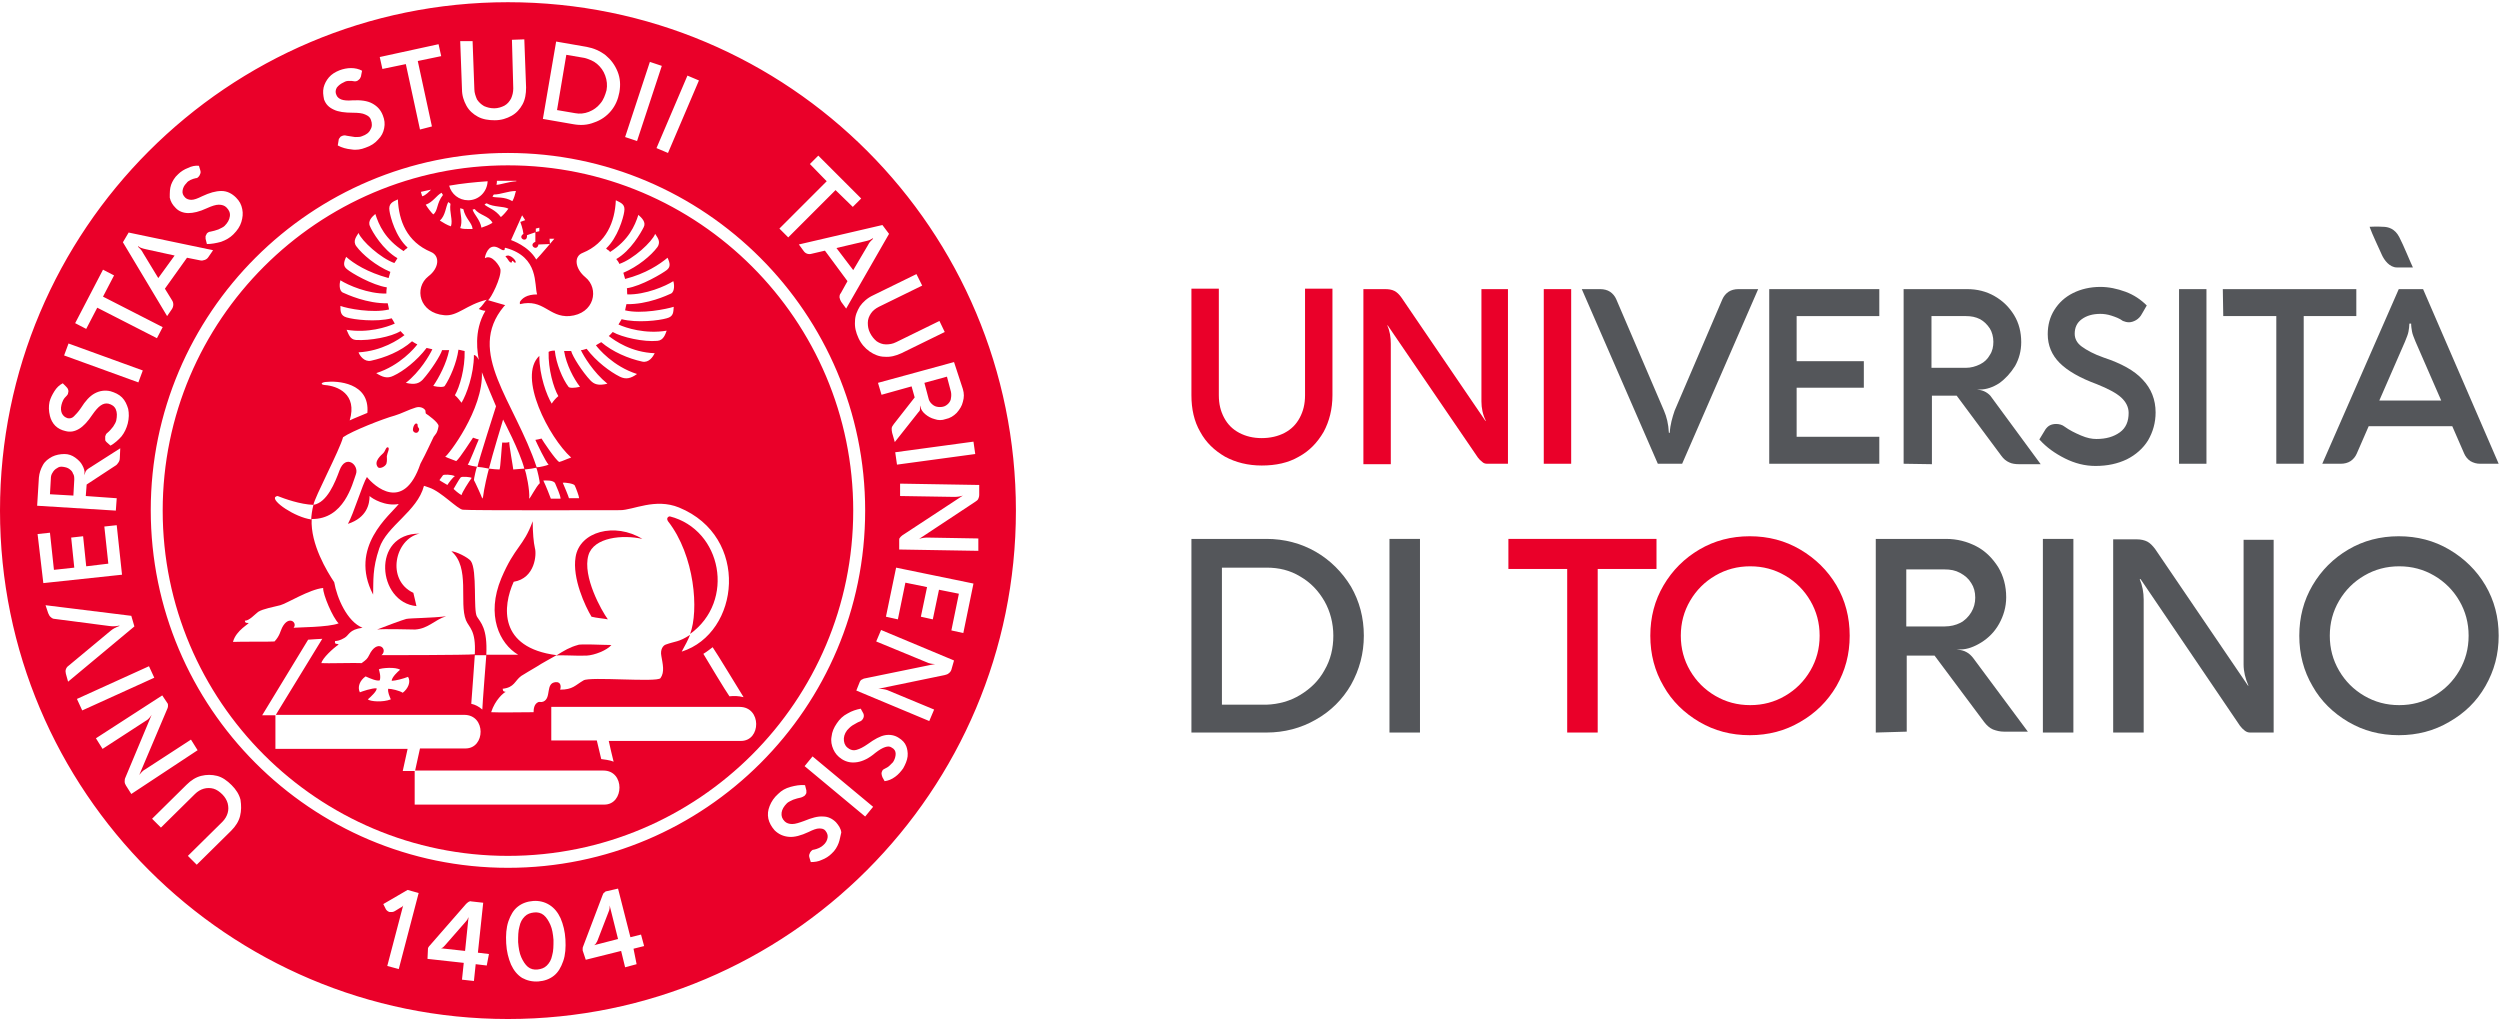 <?xml version="1.0" encoding="UTF-8"?>
<!-- Generator: Adobe Illustrator 27.0.1, SVG Export Plug-In . SVG Version: 6.00 Build 0)  -->
<svg version="1.1" id="LOGO_UNITO_VERTICALE" xmlns="http://www.w3.org/2000/svg" xmlns:xlink="http://www.w3.org/1999/xlink" x="0px" y="0px" viewBox="0 0 565.5 231" style="enable-background:new 0 0 565.5 231;" xml:space="preserve">
<style type="text/css">
	.st0{fill:#EA0029;}
	.st1{fill:#54565A;}
</style>
<g id="UNIVERSITA_x27__DI_TORINO">
</g>
<g>
	<g>
		<path class="st0" d="M115,57.8c-0.3,0-0.9,0.1-0.5,0.4c0.3,0.2,0.6,1.1,1.1,1.2c0.3,0,0.1-0.3,0.3-0.4c0.2,0,0.5,0.6,0.7,0.4    C116.9,59.2,116,58,115,57.8z"/>
		<path class="st0" d="M94.7,97.5c0.3-0.6-0.1-0.7-0.2-1s0.1-0.6-0.3-0.7c-0.3-0.1-0.8,0.6-0.8,1.5C93.5,97.9,94.4,98.2,94.7,97.5z"/>
		<path class="st0" d="M87.4,104.9c0.2-0.6,0.1-1.4,0.1-1.7c0.1-0.8,0.7-1.7,0.3-2c-0.5-0.2-0.6,0.8-1.1,1.3    c-0.4,0.4-2.3,1.9-1.2,3.2C85.9,106.1,87.1,105.6,87.4,104.9z"/>
		<path class="st0" d="M137.5,140.1c-1.4-1.9-5.8-9.7-4.4-14.5c1.2-4.1,7.8-4.7,12.2-3.7c-6.2-3.8-14.2-1.7-15.1,4.1    c-0.8,4.8,2.2,11.2,3.6,13.5C135,139.8,136.5,139.9,137.5,140.1z"/>
		<path class="st0" d="M93.9,142.4c3-0.2,4.4-2.2,7-3c-3.1,0.4-8,0.4-9,0.6c-0.8,0.2-5.1,1.8-6.6,2.4    C86.7,142.2,92.8,142.4,93.9,142.4z"/>
		<path class="st0" d="M94.2,137.1c-0.3-1.5-0.5-2-0.7-3c-6.2-2.9-4.2-12.2,1.4-13.4C83.9,120.7,85.4,136.3,94.2,137.1z"/>
		<path class="st0" d="M151.5,116.8c-0.2,0-0.9,0.3-0.4,1.1c6.1,7.8,7,20.3,5,25.5C166.4,136,163.3,119.8,151.5,116.8z"/>
		<path class="st0" d="M132.7,148.3c1.8-0.1,4.6-1.2,5.6-2.4c-1.9,0-7.1-0.3-7.6,0c-1.8,0.5-3,1.2-4.9,2.4    C126.6,148.1,130.2,148.4,132.7,148.3z"/>
		<g>
			<path class="st0" d="M105.5,208.3l-4.9,5.6c-0.1,0.1-0.3,0.3-0.4,0.4c-0.2,0.1-0.3,0.2-0.5,0.2l5.5,0.6l0.8-7.8     c0,0.2-0.1,0.3-0.2,0.5C105.8,208,105.6,208.1,105.5,208.3z"/>
			<path class="st0" d="M137.9,205.4c0,0.2-0.1,0.3-0.1,0.5l-2.7,7c-0.1,0.2-0.2,0.3-0.3,0.5s-0.3,0.3-0.4,0.4l5.4-1.4l-1.9-7.6     C137.9,205,137.9,205.2,137.9,205.4z"/>
			<path class="st0" d="M15.7,106.1c-0.4-0.3-0.8-0.4-1.4-0.5s-1,0-1.4,0.3c-0.4,0.2-0.8,0.6-1,1c-0.3,0.4-0.4,0.9-0.4,1.4l-0.2,3.5     l5.3,0.3l0.2-3.6c0-0.5,0-1-0.3-1.4C16.4,106.7,16.1,106.4,15.7,106.1z"/>
			<path class="st0" d="M124.5,209.2c-0.4-0.9-0.9-1.7-1.5-2.2s-1.4-0.7-2.2-0.6s-1.5,0.3-2.1,0.9c-0.6,0.6-1,1.3-1.2,2.3     c-0.3,1-0.3,2.2-0.3,3.5c0.1,1.3,0.3,2.5,0.7,3.4c0.4,0.9,0.9,1.7,1.5,2.2s1.4,0.7,2.2,0.6s1.5-0.3,2.1-0.9     c0.6-0.6,1-1.3,1.2-2.3c0.3-1,0.3-2.2,0.3-3.5C125.1,211.3,124.9,210.1,124.5,209.2z"/>
			<path class="st0" d="M114.9,37.4c-43,0-78.1,35-78.1,78.1s35,78.1,78.1,78.1s78.1-35,78.1-78.1S158,37.4,114.9,37.4z M128.8,71.5     c5.7-0.5,6.8-6.2,3.6-8.8c-2.3-1.9-2.7-4.7-0.6-5.5c5.4-2.2,7.3-7.1,7.5-11.9c1.2,0.6,2.2,0.9,1.9,2.6c-0.2,1.4-1.5,5.9-4.1,8.3     c0.3,0.4,0.6,0.3,0.9,0.8c4.2-2.7,5.6-5.9,6.4-8.4c0.8,0.7,1.8,1.7,1.2,2.8c-0.6,1.2-2.9,5.3-6.2,7.2c0.3,0.4,0.5,0.6,0.7,1.1     c3.2-1.1,7.4-5,8.1-6.8c0.4,0.7,1.4,1.7,0.5,3c-1.4,1.9-4.4,4.4-7.7,5.8c0.1,0.3,0.3,1,0.4,1.4c4.7-1.2,7.8-3.3,9.6-4.8     c0.6,1.3,0.7,2.1-0.2,2.8s-5.7,3.6-9,4.1c0.1,0.5,0,1,0.1,1.4c4.1,0.1,8.7-1.9,10.4-3c0.2,0.5,0.4,2.3-0.5,2.8     c-0.9,0.4-5.3,2.5-10.1,2.4c0,0.1-0.3,1.2-0.3,1.4c3.7,0.9,9.4-0.3,11-0.8c-0.1,1.2,0,2.2-1.6,2.6c-1.7,0.5-6.7,1.1-10.2,0.2     c-0.1,0.3-0.5,0.8-0.7,1.2c1.7,0.8,6.1,2.2,10.9,1.4c-0.3,0.8-0.7,2.2-2.1,2.3c-3.1,0.3-8-0.8-10.1-2c-0.3,0.3-0.6,0.7-0.9,0.9     c1.4,1.1,5.1,3.7,10.4,3.9c-0.4,0.8-1.3,2.2-2.8,1.9c-3.2-0.7-6.7-2.2-9.3-4.4c-0.6,0.3-0.8,0.5-1.2,0.7c0.5,0.7,3.9,4.8,9.3,6.5     c-1.4,1-2.5,1.3-3.9,0.6c-2.2-1.1-5.3-3.4-7.5-6.3c-0.7,0.2-0.9,0.3-1.3,0.3c0.6,1.3,2.8,5,6,7.6c-2.1,0.5-3,0.1-3.8-0.7     c-1.9-2-4.1-5.5-4.4-6.7c-0.7,0-1,0-1.6,0c0.5,3.1,2.2,6.3,3.6,8.1c-1.3,0.3-2.4,0.3-2.6,0c-1.3-1.7-2.8-5.2-3.1-8.2     c-0.8,0-1.3,0.2-1.4,0.3c-0.1,3.9,1.1,8.1,2.2,10c-0.7,0.6-1.1,1.1-1.5,1.7c-1.1-1.8-2.8-6.3-2.8-10.8c-5,4.7,2.2,18.5,7.2,23     c-1.2,0.4-1.9,0.8-2.7,1c-0.8-0.4-3.8-4.9-4-5.3c-0.7,0.2-0.9,0.2-1.4,0.3c0.3,0.7,2.4,5.1,3,5.6c-0.4,0.2-2,0.6-2.7,0.6     c-5-15-16.1-26-7.4-36.4c0.1-0.1,0.2-0.2,0.3-0.3h-0.1c-1-0.3-3.2-0.9-3.8-1.1c0.6-0.3,3.1-5.2,2.8-7c-0.1-0.6-1.9-3.5-3.5-2.5     c-0.1,0,0.4-2.5,1.9-2.6c0.9-0.1,1.7,0.7,2.2,0.8c0.5,0,0.3-0.2,0.4-0.5c0.1-0.1,0.2,0,0.3,0c7.5,2.1,6.3,8.3,7,10.5     c-2.4,0-3.4,0.9-3.9,1.7c0,0.3,0,0.5,0,0.5C123,67.5,124.1,71.8,128.8,71.5z M131,112.7c-0.5,0-1.9,0-2.3,0     c0-0.2-1.3-3.3-1.4-3.5c0.6-0.1,2.5,0.2,2.7,0.6C130.3,110.4,131,112.3,131,112.7z M126.8,112.8c-0.3,0-1.7,0-2.2,0     c-0.1-0.3-1.1-2.9-1.7-4.1c0.3,0,2.4-0.2,2.7,0.7C125.9,110.1,126.8,112.1,126.8,112.8z M118.7,106.2c1-0.1,2.3-0.3,2.6-0.4     c0.3,0.6,0.8,3.1,0.8,3.5c-0.8,0.7-2.2,3.5-2.4,3.5C119.9,111,119,106.8,118.7,106.2z M113.6,100.1c-0.1,0.6-0.4,5.8-0.6,6.1     c-0.5,0-1.7-0.1-2.4-0.2c0.7-2.9,3.2-11.1,3.2-11.1s3.8,7.2,4.8,11.1c-0.5,0-2.2,0.2-2.5,0.2c0-0.3-1-5.8-0.9-6.2     C114.6,100.2,113.9,100.1,113.6,100.1z M104.2,108c0.3-0.3,2.2-0.1,2.5,0.1c-0.6,0.8-2.2,3.3-2.3,3.9c-0.7-0.4-1.5-1.1-1.8-1.4     C102.8,110.3,103.9,108.3,104.2,108z M101.2,109.7c-0.3-0.2-1.6-0.9-1.8-1.1c0.2-0.3,0.5-0.7,0.8-1.1c0.2-0.2,1.8-0.2,2.7,0.2     C102.4,108,101.5,109.2,101.2,109.7z M105.8,105.1c0.3-0.2,2.2-5.1,2.5-5.7c-0.6-0.1-0.9-0.3-1.3-0.4c-0.3,0.4-3,4.7-3.8,5.3     c-0.7-0.3-1.7-0.6-2.5-1c0.6-0.2,8.7-10.7,8.3-19.1c0.4,1.1,3.2,7.7,3.2,7.7s-4,12.5-4.2,13.7     C107.2,105.5,106.3,105.3,105.8,105.1z M107.9,105.6L107.9,105.6L107.9,105.6c0.4,0,1.8,0.2,2.7,0.4c-0.3,1.1-1.1,4.3-1.4,6.8     c0,0,0-0.2-0.1-0.3c0,0.1,0,0.2,0,0.3c-0.1-0.4-1.7-3.9-1.9-4.2C107.2,108.3,107.7,105.9,107.9,105.6z M111.4,50.4     c-0.8,0.5-1.6,0.8-2.5,1.1c-0.3-1.8-1.7-3-2-4.1c0.2,0,0.3-0.1,0.5-0.1C108.4,48.7,110.6,48.8,111.4,50.4z M109.6,46.3     c0.1-0.1,0.3-0.3,0.5-0.3c1.6,0.9,3.7,0.6,4.9,1.2c-0.5,0.7-1.1,1.4-1.7,1.9C112,47.4,110.6,47.1,109.6,46.3z M118.8,49.8     l-1.1,0.4c0,0,0.6,1.6,0.7,2.7c-1.5,1,1,2.2,0.8,0.3c0.3-0.1,2-0.7,2-0.7v-0.8l0.8-0.2v0.8l-0.9,0.2c0,0,0,1.6,0,2.2     c-1.7,0.7,0.4,2.3,0.7,0.6c0.3,0,2.6-0.1,2.6-0.1l-0.1-1.2h1.1c0,0-3.3,3.9-4.1,4.7c-1.8-3.1-5.5-4.3-5.7-4.4     c0.2-0.4,2.5-5.6,2.5-5.6L118.8,49.8z M112.4,40.9c0.8,0,1.5,0,2.2,0s1.5,0,2.2,0c0,0,0,0,0,0.1c-1.7,0.1-3.7,0.8-4.5,0.8     C112.4,41.5,112.4,41.2,112.4,40.9z M111.7,44c1.6,0,3.2-0.8,5-0.8c-0.2,0.8-0.4,1.6-0.8,2.3c-1.9-1.1-3.6-0.7-4.5-1     C111.5,44.3,111.6,44.1,111.7,44z M110.3,41c-0.1,2.4-2,4.3-4.4,4.3c-2.1,0-3.8-1.4-4.3-3.3C104.4,41.5,107.4,41.2,110.3,41z      M104.1,47.1c0.3,0.1,0.4,0.1,0.7,0.2c0.5,2.2,2,3.1,2.1,4.5c-0.3,0-0.7,0-1,0c-0.6,0-1.2,0-1.8-0.2     C104.7,50,104.1,48.5,104.1,47.1z M101.9,46.1c-0.3,1.9,0.6,3.7,0.1,5.1c-0.9-0.3-1.7-0.8-2.5-1.3c1.3-1.2,1.3-3.1,1.9-4.2     C101.7,45.9,101.8,46,101.9,46.1z M100.2,44.1c-1.5,1.9-1.1,3.6-2.2,4.4l0,0c-0.6-0.6-1.2-1.4-1.7-2.2c1.7-0.6,2.4-2.1,3.6-2.7     C100,43.8,100.1,44,100.2,44.1z M97.5,42.9c-0.4,0.4-1.2,1.3-2,1.5c-0.1-0.3-0.2-0.6-0.3-1C95.9,43.2,96.7,43.1,97.5,42.9z      M77,63.4c1.7,1.1,6.3,3.1,10.4,3c0-0.4,0-0.9,0.1-1.4c-3.3-0.5-8.1-3.3-9-4.1c-0.9-0.7-0.8-1.5-0.2-2.8c1.7,1.5,4.8,3.5,9.6,4.8     c0.1-0.3,0.3-1.1,0.4-1.4c-3.3-1.4-6.3-3.9-7.7-5.8c-0.9-1.2,0.1-2.3,0.5-3c0.7,1.8,5,5.7,8.1,6.8c0.3-0.4,0.4-0.6,0.7-1.1     c-3.3-1.9-5.7-6-6.2-7.2c-0.6-1.2,0.5-2.2,1.2-2.8c0.8,2.5,2.2,5.7,6.4,8.4c0.4-0.5,0.7-0.5,0.9-0.8c-2.7-2.4-3.9-6.9-4.1-8.3     c-0.3-1.7,0.8-2.1,1.9-2.6c0.2,4.8,2,9.6,7.5,11.9c2.1,0.9,1.8,3.7-0.6,5.5c-3.3,2.6-2.1,8.3,3.6,8.8c3,0.3,5-2.4,9.6-3.5     c-0.6,0.6-0.8,1.2-1.8,2.1c0.3,0.1,0.9,0.4,1.5,0.4c-2.8,4.7-1.7,9.8-1.5,11.1c-0.4-0.8-0.8-1.1-1.1-1.1c0,4.4-1.7,9-2.8,10.8     c-0.5-0.6-0.8-1.1-1.5-1.7c1.1-1.9,2.3-6.1,2.2-10c-0.2,0-0.7-0.2-1.4-0.3c-0.4,3-1.9,6.4-3.1,8.2c-0.2,0.3-1.4,0.3-2.6,0     c1.3-1.9,3-5.1,3.6-8.1c-0.6,0-0.9,0-1.6,0c-0.3,1.1-2.5,4.6-4.4,6.7c-0.8,0.8-1.7,1.2-3.8,0.7c3.2-2.5,5.4-6.3,6-7.6     c-0.3-0.1-0.6-0.1-1.3-0.3C94.3,81.6,91.2,84,89,85c-1.4,0.7-2.5,0.3-3.9-0.6c5.4-1.7,8.8-5.8,9.3-6.5c-0.4-0.2-0.6-0.3-1.2-0.7     c-2.6,2.3-6.1,3.7-9.3,4.4c-1.5,0.3-2.5-1.1-2.8-1.9c5.3-0.3,9.1-2.9,10.4-3.9c-0.3-0.2-0.6-0.6-0.9-0.9c-2.1,1.3-6.9,2.2-10.1,2     c-1.4-0.1-1.7-1.5-2.1-2.3c4.8,0.8,9.1-0.6,10.9-1.4c-0.2-0.4-0.5-0.9-0.7-1.2c-3.5,0.9-8.6,0.3-10.2-0.2     C77,71.4,77,70.4,77,69.2c1.6,0.6,7.3,1.7,11,0.8c0-0.2-0.3-1.3-0.3-1.4c-4.7,0.1-9.2-2-10.1-2.4C76.6,65.8,76.8,64,77,63.4z      M73.7,86.4c2.5-0.3,10,0.1,9.4,7c-3,1.2-4,1.7-4,1.7c1.8-6-2.8-7.8-5.6-8C72.4,87,72.6,86.5,73.7,86.4z M77.6,98.9     c2-1.4,9.1-4.2,11.7-4.9c1.4-0.4,3.3-1.4,4.7-1.8c0.9-0.3,1.8,0,2.2,0.6c0.1,0.2,0,0.7,0.2,0.8s2.9,2,2.8,2.8     c-0.3,1.7-0.7,1.8-1.1,2.4c-0.8,1.6-1.5,3.3-3,6.1c-3.8,11.2-10.5,5-12.1,3c-1,1.6-3,8.3-4.3,10.6c4.3-1.4,4.9-4.5,4.9-6.3     c0.6,0.6,3.6,2.4,6.6,1.8c-1.9,2.5-11.4,9.7-5.8,20.5c0.1-3.2-0.2-5.8,1.4-10.5c1.7-5.1,8.6-8.3,10.1-14.1c0,0,0.4,0.1,1.2,0.4     c2.7,0.9,6.4,4.9,7.6,5c1.5,0.2,33.2,0.1,35.6,0.1c2.9,0,7.9-2.8,13.3-0.6c16.1,6.6,13.8,28.4,0.6,32.6c0.8-1.4,1.5-2.8,1.9-3.8     c-2.6,1.7-3.3,1.4-5.5,2.2c-0.6,0.2-1.3,1.1-1,2.6c0.3,1.8,0.8,3.6-0.2,5c-0.8,1-16-0.4-17.4,0.5c-1.9,1.1-2.4,2.1-5.3,2.1     c0.2-0.5,0.3-1.8-1-1.7c-2.4,0.2-0.9,3.6-2.8,4.4c-0.5,0.2-0.8,0-1.1,0.1c-1,0.4-1.1,1.6-1.1,2.3c-0.6,0-8.7,0.1-9.6,0     c0.9-2.8,2.8-4.4,3.3-4.6c-0.4-0.1-0.6,0-0.7-0.7c2.7-0.3,2.7-1.8,4.2-2.9c0.9-0.6,2.2-1.3,3.5-2.1c1.2-0.8,3.3-1.9,4.5-2.6     c-13.2-1.7-12.2-11.1-9.7-16.6c4.9-0.8,5.2-6.3,4.8-7.6c-0.3-1.3-0.5-3.5-0.5-6.1c-2.1,5.8-4,5.6-7.1,12.9     c-3.5,8.4-0.4,14.8,3.8,17.3H110c0.3-6-1.3-7.3-2.1-8.6c-0.9-1.4,0.1-10.5-1.4-12.6c-0.6-0.8-3.4-2.2-4.4-2.2     c4.3,3.6,1.7,11.6,3.3,15.6c0.7,1.7,2.3,2.2,2,7.7c-1.8,0.2-20.2,0.2-21.1,0.2c1.6-1.4-1-3.8-2.8,0c-0.4,0.8-0.6,1-1.7,1.8     c-1-0.1-8.2,0.1-9.1,0c0.2-1.1,2.7-3.4,3.9-4.2c-0.3-0.3-1,0.1-0.8-0.8c0.4,0,1.1-0.1,2.1-0.7c1.1-0.6,1-1.9,4.1-2.3     c-3.5-1.4-5.8-6.8-6.4-10.3c-1.6-2.4-5.4-8.6-5.1-14.3c7.3,0.1,9.2-7.9,10-10.1c0.8-2.1-2.3-4.7-3.7-0.9c-1,2.7-2.8,7.3-5.9,7.8     C71.1,112.6,76.8,101.9,77.6,98.9z M168.2,157.7c-1.2-0.3-2.2-0.3-3.2-0.2c-0.8-1.1-5.2-8.4-5.9-9.6c0.7-0.4,2.1-1.5,2.1-1.5     C162,147.5,167.5,156.6,168.2,157.7z M110,148.2c0,0-0.9,11.5-0.9,12.3c-0.8-0.7-1.6-1.1-2.5-1.3c0.1-1,0.8-11,0.8-11H110z      M88.4,158.2c-1.8,0.7-4.6,0.5-5.2,0c0.7-0.6,2.1-1.9,2-2.5c-1-0.1-3.3,0.7-3.8,0.9c-0.6-1.2,0-2.7,1.3-3.6     c1.1,0.5,2.5,1.1,3.2,0.9c0.3-0.9-0.1-2.1-0.2-2.5c0.5-0.3,3.8-0.6,4.8,0.1c-0.5,0.4-1.9,1.7-1.9,2.5c0.8,0,2.7-0.5,3.7-0.9     c0.7,1.1,0,2.7-1.2,3.6c-0.8-0.5-2.5-0.9-3.3-0.9C87.7,156.7,88.1,157.4,88.4,158.2z M62.3,112.4c0.1-0.1,0.3-0.2,0.5-0.2     c1.5,0.6,5.1,1.9,8.1,2c-0.3,1.1-0.5,2.6-0.5,3.3C66.7,117,61.3,113.3,62.3,112.4z M52.7,145.2c0.7-2.7,3.9-4.2,3.5-4.3     c-0.3,0-0.8,0.1-0.8-0.5c1,0,2.2-1.4,3-2c1.1-0.7,3.5-1.1,5-1.5s6.6-3.6,9.7-3.9c-0.1,1.4,2.2,6.8,3.5,8c-2.2,0.9-9.5,0.9-10.2,1     c1-1.1-1.1-3-2.6,0c-0.4,0.8-0.5,1.8-1.7,3.1C60.9,145.2,54.7,145.1,52.7,145.2z M136.7,182c-3.3,0-42.9,0-42.9,0v-7.6h-2.7     l1.1-5c-12.7,0-29.9,0-29.9,0v-7.6h-3l10.4-17.1c1.2-0.1,1.6-0.1,3.2-0.2c-1.2,2-10.6,17.3-10.5,17.2c0,0,38.8,0,42.6,0     c5,0,4.8,7.6,0.3,7.6c-1,0-5,0-10.3,0l-1.1,5c0,0,38.8,0,42.6,0C141.4,174.3,141.2,182,136.7,182z M167.6,167.6     c-2.1,0-18,0-29.9,0c0.1,0.6,0.9,3.9,1.1,4.7c-0.9-0.4-2.2-0.5-2.8-0.6c-0.2-0.9-0.9-3.7-1-4.2c-6,0-10.3,0-10.3,0v-7.6     c0,0,38.8,0,42.6,0C172.3,159.9,172.2,167.6,167.6,167.6z"/>
			<path class="st0" d="M133.2,25.3c1-0.4,1.9-1,2.6-1.9c0.7-0.8,1.1-1.9,1.4-3c0.2-1.1,0.1-2.2-0.3-3.3c-0.4-1.1-1-1.9-1.8-2.6     c-0.8-0.7-1.8-1.1-2.9-1.4l-4.1-0.7L126,24.9l4.1,0.7C131.1,25.8,132.2,25.7,133.2,25.3z"/>
			<path class="st0" d="M210.7,91.3c0.3,0.3,0.7,0.6,1.2,0.7s0.9,0.1,1.4,0s0.9-0.4,1.2-0.7c0.3-0.3,0.6-0.8,0.6-1.2     c0.1-0.5,0.1-1,0-1.5l-0.9-3.4l-5.1,1.4L210,90C210.1,90.5,210.3,90.9,210.7,91.3z"/>
			<path class="st0" d="M196.3,55.5c0.2-0.4,0.4-0.7,0.6-0.9c0.2-0.2,0.4-0.4,0.6-0.6l-0.1-0.1c-0.3,0.2-0.5,0.3-0.7,0.4     c-0.3,0.1-0.6,0.2-1.1,0.3l-6.4,1.5l3.8,5L196.3,55.5z"/>
			<path class="st0" d="M33.1,56.4c-0.5-0.1-0.8-0.2-1.1-0.3s-0.5-0.2-0.7-0.4l-0.1,0.1c0.2,0.2,0.4,0.4,0.6,0.6     c0.2,0.2,0.4,0.5,0.6,0.9l3.4,5.6l3.7-5.1L33.1,56.4z"/>
			<path class="st0" d="M114.9,0.5C51.5,0.5,0,52,0,115.5s51.5,115,114.9,115s114.9-51.5,114.9-115S178.5,0.5,114.9,0.5z      M220.6,102.7l-17.7,2.4l-0.4-2.8l17.7-2.4L220.6,102.7z M217.8,88c0.3,1,0.3,1.9,0,2.9c-0.2,0.9-0.7,1.7-1.4,2.5     c-0.7,0.7-1.5,1.2-2.5,1.4c-0.8,0.3-1.7,0.3-2.5,0c-0.8-0.2-1.5-0.6-2.1-1.1s-1-1.1-1.1-1.7l-0.1-0.3l0,0c0,0.4,0,0.7,0,0.9     c0,0.3-0.2,0.5-0.4,0.7l-5.3,6.7l-0.6-2.1c-0.1-0.4-0.1-0.7-0.1-1s0.2-0.6,0.5-1l4.7-6l-0.7-2.5l-6.8,1.9l-0.8-2.7l17.2-4.7     L217.8,88z M208.6,64.6l-9.8,4.8c-0.8,0.4-1.4,0.9-1.8,1.5c-0.4,0.6-0.7,1.3-0.7,2.1c0,0.8,0.1,1.5,0.5,2.3s0.9,1.4,1.5,1.9     c0.6,0.4,1.3,0.7,2.1,0.7s1.5-0.1,2.3-0.5l9.8-4.8l1.2,2.5l-9.8,4.8c-1.3,0.6-2.5,0.9-3.8,0.8c-1.2,0-2.4-0.5-3.4-1.2     s-1.9-1.7-2.5-3s-0.9-2.5-0.8-3.8c0-1.3,0.5-2.4,1.1-3.4c0.7-1,1.7-1.9,3-2.5l9.8-4.8L208.6,64.6z M199.6,50.9l1.5,2l-9.7,16.9     l-1.1-1.5c-0.2-0.3-0.3-0.6-0.4-1c0-0.3,0-0.7,0.3-1l1.5-2.7l-5.1-6.9l-3,0.7c-0.3,0.1-0.7,0.1-1,0s-0.6-0.3-0.8-0.6l-1.1-1.5     L199.6,50.9z M183.2,37.1l1.9-1.9l9.7,9.7l-1.9,1.9L189,43l-10.7,10.7l-2-2L187,41L183.2,37.1z M158.1,18.2l-7,16.4l-2.6-1.1     l7-16.4L158.1,18.2z M147,14l2.7,0.9l-5.6,17l-2.7-0.9L147,14z M125.8,9.4l6.9,1.2c1.6,0.3,3,0.9,4.3,1.9c1.2,1,2.1,2.2,2.7,3.7     c0.6,1.5,0.7,3,0.4,4.7c-0.3,1.6-0.9,3-1.9,4.2s-2.3,2.1-3.8,2.6c-1.5,0.6-3,0.7-4.7,0.4l-6.9-1.2L125.8,9.4z M106.9,9.3     l0.4,10.9c0,0.8,0.3,1.6,0.6,2.3c0.4,0.6,0.9,1.1,1.6,1.5c0.7,0.3,1.4,0.5,2.3,0.5s1.7-0.3,2.3-0.6c0.7-0.4,1.1-0.9,1.5-1.6     c0.3-0.7,0.5-1.4,0.5-2.3l-0.3-11l2.8-0.1l0.4,10.9c0,1.4-0.2,2.7-0.8,3.8c-0.6,1.1-1.4,2-2.5,2.6s-2.3,1-3.8,1     c-1.4,0-2.7-0.2-3.8-0.8c-1.1-0.6-2-1.4-2.6-2.5s-1-2.3-1-3.7l-0.4-10.9L106.9,9.3z M99.2,10l0.6,2.7l-5.3,1.1l3.2,14.8L95,29.3     l-3.2-14.8l-5.3,1.1l-0.6-2.7L99.2,10z M73.2,19.8c0.2-0.8,0.6-1.6,1.2-2.3c0.6-0.7,1.4-1.2,2.4-1.6c0.8-0.3,1.7-0.5,2.6-0.5     s1.8,0.2,2.5,0.6l-0.2,1c0,0.3-0.2,0.6-0.3,0.8c-0.2,0.2-0.4,0.4-0.6,0.5s-0.4,0.1-0.6,0.1c-0.4-0.1-0.8-0.1-1.3-0.1     c-0.4,0-0.8,0.1-1.1,0.3c-0.7,0.3-1.2,0.7-1.6,1.2c-0.3,0.5-0.4,1.1-0.1,1.7c0.2,0.5,0.6,0.8,1.1,1s1.4,0.3,2.5,0.2     c1.9-0.1,3.4,0.1,4.5,0.7s1.9,1.4,2.4,2.7c0.4,1,0.5,1.9,0.3,2.9s-0.6,1.8-1.4,2.6c-0.7,0.8-1.6,1.4-2.8,1.8     c-1,0.4-2.1,0.6-3.2,0.4c-1.1-0.1-2.2-0.4-3.1-0.9l0.2-1.2c0-0.2,0.1-0.4,0.3-0.6c0.1-0.2,0.3-0.3,0.6-0.4c0.3-0.1,0.6-0.1,0.9,0     c0.6,0.1,1.2,0.2,1.9,0.3c0.7,0,1.2,0,1.6-0.2c0.9-0.3,1.6-0.8,1.9-1.5c0.4-0.6,0.4-1.4,0.1-2.2c-0.2-0.6-0.6-0.9-1.3-1.2     c-0.6-0.3-1.6-0.4-2.8-0.4c-1.8,0-3.3-0.2-4.3-0.7c-1.1-0.5-1.8-1.2-2.2-2.3C73.1,21.5,73,20.7,73.2,19.8z M38.7,41.8     c0.3-0.8,0.8-1.7,1.6-2.4c0.6-0.6,1.4-1.1,2.2-1.4c0.8-0.4,1.7-0.6,2.5-0.5l0.3,1c0.1,0.3,0.1,0.6,0,0.8     c-0.1,0.3-0.2,0.5-0.4,0.7s-0.3,0.3-0.6,0.3c-0.4,0.1-0.8,0.2-1.2,0.4s-0.7,0.4-0.9,0.7c-0.6,0.6-0.8,1.1-0.9,1.7     c-0.1,0.6,0.1,1.1,0.6,1.6c0.3,0.3,0.8,0.5,1.4,0.5c0.6,0,1.4-0.3,2.4-0.8c1.7-0.8,3.1-1.2,4.4-1.2c1.3,0,2.4,0.6,3.3,1.5     c0.8,0.8,1.2,1.6,1.4,2.6s0.1,1.9-0.2,2.9s-0.9,1.9-1.8,2.8c-0.8,0.8-1.7,1.3-2.8,1.7c-1.1,0.3-2.2,0.5-3.2,0.5L46.5,54     c0-0.2,0-0.4,0-0.6c0.1-0.2,0.2-0.4,0.3-0.6c0.2-0.2,0.5-0.4,0.8-0.4c0.6-0.1,1.2-0.3,1.8-0.5c0.6-0.3,1.1-0.5,1.4-0.8     c0.7-0.7,1.1-1.4,1.2-2.2c0.1-0.8-0.2-1.4-0.8-2c-0.4-0.4-1-0.6-1.7-0.6s-1.6,0.3-2.7,0.8c-1.7,0.8-3.1,1.1-4.2,1.1     c-1.1,0-2.2-0.4-2.9-1.2c-0.7-0.7-1.1-1.4-1.3-2.3C38.4,43.5,38.4,42.7,38.7,41.8z M29.1,52.6l19.1,4l-1.1,1.6     c-0.2,0.3-0.5,0.5-0.8,0.6s-0.7,0.2-1,0.1l-3-0.6l-5,7l1.6,2.6c0.2,0.3,0.3,0.6,0.3,1c0,0.3-0.1,0.7-0.3,1l-1.1,1.6l-10-16.7     L29.1,52.6z M23.3,61l2.5,1.3l-2.5,4.8L36.8,74l-1.3,2.5L22,69.6l-2.5,4.8L17,73.1L23.3,61z M15.5,77.7l16.8,6.1l-1,2.7     l-16.8-6.1L15.5,77.7z M11.2,90.9c0.2-0.8,0.6-1.6,1.1-2.4s1.1-1.4,1.9-1.8l0.7,0.7c0.2,0.2,0.4,0.4,0.5,0.7     c0.1,0.3,0.1,0.5,0,0.8c0,0.2-0.1,0.4-0.3,0.6c-0.3,0.3-0.6,0.6-0.8,1s-0.3,0.7-0.4,1.1c-0.2,0.8-0.1,1.4,0.1,1.9     c0.3,0.6,0.7,0.9,1.3,1.1c0.5,0.1,1,0,1.4-0.4s1-1,1.6-1.9c1-1.6,2-2.7,3.1-3.3c1.1-0.6,2.3-0.8,3.6-0.5c1,0.3,1.9,0.7,2.6,1.4     c0.7,0.7,1.1,1.6,1.4,2.6c0.2,1,0.2,2.1-0.1,3.3c-0.3,1.1-0.7,2-1.4,2.9c-0.7,0.8-1.6,1.6-2.5,2.1l-0.9-0.8     c-0.2-0.2-0.3-0.3-0.3-0.6s0-0.4,0-0.7c0.1-0.3,0.2-0.6,0.5-0.8c0.5-0.4,0.9-0.9,1.3-1.4c0.4-0.6,0.6-1,0.7-1.4     c0.2-1,0.2-1.8-0.1-2.5c-0.3-0.7-0.9-1.1-1.7-1.3c-0.6-0.1-1.1,0-1.7,0.4s-1.2,1.1-1.9,2.1c-1,1.5-2,2.6-3,3.2s-2,0.8-3.1,0.5     c-0.9-0.2-1.7-0.6-2.3-1.2s-1-1.4-1.2-2.2C11,92.9,11,91.9,11.2,90.9z M8.8,108c0.1-1,0.4-1.9,0.9-2.8s1.2-1.4,2.1-1.9     c0.8-0.4,1.8-0.6,2.8-0.6c0.9,0,1.7,0.3,2.4,0.8s1.3,1.1,1.6,1.7c0.4,0.7,0.6,1.4,0.5,1.9v0.4l0,0c0.1-0.4,0.2-0.7,0.3-0.9     c0.1-0.2,0.3-0.4,0.6-0.6l7.2-4.6l-0.1,2.2c0,0.4-0.1,0.7-0.3,1c-0.2,0.3-0.4,0.6-0.8,0.8l-6.4,4.2l-0.2,2.6l7,0.5l-0.2,2.8     l-17.8-1.1L8.8,108z M8.5,120.8l2.8-0.3l0.9,8.4l4.6-0.5l-0.7-6.8l2.7-0.3l0.7,6.8l5-0.6l-0.9-8.4l2.8-0.3l1.2,11.2l-17.8,1.9     L8.5,120.8z M14.9,152.4c-0.1-0.4-0.1-0.7,0-1s0.3-0.6,0.6-0.8l9.5-7.9c0.6-0.5,1.2-0.8,2-1.1v-0.1c-0.8,0.2-1.6,0.2-2.3,0.1     L12.4,140c-0.4,0-0.7-0.2-0.9-0.4c-0.3-0.2-0.4-0.5-0.6-0.9l-0.6-1.8l19.4,2.4l0.7,2.4l-15,12.5L14.9,152.4z M17.4,158.1     l16.3-7.4l1.2,2.6l-16.3,7.4L17.4,158.1z M29.7,179.6l-1.2-1.9c-0.2-0.3-0.3-0.6-0.3-0.9c0-0.3,0-0.6,0.2-1l5.9-14.1l0,0     c-0.4,0.6-0.8,1.1-1.4,1.4l-9.7,6.3l-1.5-2.4l15-9.7l1.2,1.8c0.1,0.1,0.1,0.3,0.1,0.5s0,0.4-0.1,0.6l-6.4,15.1l0,0     c0.4-0.5,0.8-1,1.4-1.3l10.3-6.7l1.5,2.4L29.7,179.6z M54.3,184.6c-0.3,1.2-1,2.3-2,3.3l-7.8,7.7l-2-2l7.8-7.7     c0.6-0.6,1-1.3,1.2-2s0.2-1.4,0-2.2c-0.2-0.7-0.6-1.4-1.2-2c-0.6-0.6-1.3-1.1-2-1.3s-1.5-0.2-2.2,0s-1.4,0.6-2,1.2l-7.7,7.6l-2-2     l7.8-7.7c1-1,2.1-1.7,3.3-2s2.4-0.3,3.6,0c1.2,0.3,2.3,1.1,3.3,2.1s1.7,2.1,2,3.3C54.6,182.2,54.6,183.4,54.3,184.6z M90.2,219.2     l-2.6-0.7l3.6-13.7c-0.1,0.2-0.3,0.4-0.6,0.5l-1.3,0.8c-0.2,0.1-0.4,0.2-0.6,0.2s-0.4,0-0.6,0c-0.3-0.1-0.6-0.3-0.8-0.6l-0.6-1.2     l5.5-3.2l2.5,0.7L90.2,219.2z M110.1,218.4l-2.5-0.3l-0.4,3.8l-2.7-0.3l0.4-3.8l-8.2-0.9l0.1-2.2c0-0.1,0-0.3,0.1-0.4     c0.1-0.2,0.2-0.3,0.3-0.4l8.2-9.4c0.2-0.2,0.3-0.3,0.6-0.5c0.2-0.1,0.4-0.2,0.6-0.1l2.7,0.3l-1.2,11.3l2.5,0.3L110.1,218.4z      M127.4,217.4c-0.5,1.4-1.1,2.5-2.1,3.3s-2.2,1.2-3.5,1.3c-1.4,0.1-2.6-0.2-3.7-0.8c-1.1-0.7-1.9-1.7-2.5-3c-0.6-1.4-1-3-1.1-4.8     c-0.1-1.9,0-3.5,0.5-5c0.5-1.4,1.1-2.5,2.1-3.3s2.2-1.2,3.5-1.3s2.6,0.2,3.7,0.9s1.9,1.7,2.5,3c0.6,1.4,1,3,1.1,4.8     C128,214.3,127.9,216,127.4,217.4z M144,218.1l-2.6,0.7l-0.9-3.7l-8,2l-0.7-2.1c0-0.1,0-0.3,0-0.4c0-0.2,0-0.3,0.1-0.5l4.4-11.6     c0.1-0.3,0.2-0.5,0.4-0.6c0.2-0.2,0.3-0.3,0.5-0.3l2.6-0.6l2.8,11l2.4-0.6l0.7,2.6l-2.4,0.6L144,218.1z M114.9,196.3     c-44.6,0-80.8-36.3-80.8-80.9s36.3-80.8,80.8-80.8s80.8,36.3,80.8,80.9S159.5,196.3,114.9,196.3z M189.7,190.7     c-0.3,0.8-0.8,1.7-1.6,2.4c-0.6,0.6-1.4,1.1-2.2,1.4c-0.8,0.4-1.7,0.5-2.5,0.5l-0.3-1c-0.1-0.3-0.1-0.6,0-0.8     c0.1-0.3,0.2-0.5,0.4-0.7s0.3-0.3,0.6-0.3c0.4-0.1,0.8-0.2,1.2-0.4s0.7-0.4,0.9-0.6c0.6-0.5,0.9-1.1,1-1.7     c0.1-0.6-0.1-1.1-0.5-1.6c-0.3-0.4-0.8-0.5-1.4-0.5c-0.6,0-1.4,0.3-2.4,0.8c-1.7,0.8-3.2,1.2-4.4,1.1c-1.3-0.1-2.4-0.6-3.3-1.5     c-0.7-0.8-1.2-1.7-1.4-2.6c-0.2-1-0.1-1.9,0.3-2.9c0.4-1,1-1.9,1.9-2.7c0.8-0.8,1.7-1.3,2.8-1.6s2.2-0.5,3.3-0.4l0.3,1.2     c0,0.2,0,0.4,0,0.6c-0.1,0.2-0.2,0.4-0.4,0.6c-0.3,0.2-0.5,0.3-0.8,0.4c-0.6,0.1-1.2,0.3-1.8,0.5c-0.6,0.3-1.1,0.5-1.4,0.8     c-0.7,0.7-1.1,1.4-1.2,2.1c-0.1,0.8,0.1,1.4,0.7,2c0.4,0.4,1,0.6,1.7,0.6s1.6-0.3,2.7-0.7c1.7-0.7,3.1-1.1,4.3-1     c1.1,0,2.1,0.5,2.9,1.3c0.6,0.7,1.1,1.4,1.2,2.3C190.1,189,190,189.9,189.7,190.7z M195.7,184.7L182,173.3l1.8-2.2l13.7,11.4     L195.7,184.7z M205.3,171.1c-0.1,0.9-0.5,1.8-1,2.7c-0.5,0.7-1.1,1.4-1.8,1.9c-0.8,0.6-1.6,0.9-2.4,1l-0.5-0.9     c-0.1-0.3-0.2-0.6-0.2-0.8c0-0.3,0.1-0.5,0.2-0.7c0.1-0.2,0.3-0.3,0.5-0.4c0.4-0.2,0.8-0.4,1.1-0.7s0.6-0.6,0.8-0.8     c0.4-0.6,0.6-1.3,0.6-1.9c0-0.6-0.3-1.1-0.9-1.4c-0.4-0.3-0.9-0.3-1.5-0.1s-1.3,0.6-2.2,1.3c-1.4,1.2-2.8,1.9-4.1,2.1     c-1.3,0.2-2.4,0-3.5-0.7c-0.9-0.6-1.5-1.3-1.9-2.2s-0.6-1.9-0.4-2.9c0.1-1,0.5-2,1.2-3c0.6-0.9,1.4-1.7,2.4-2.2     c1-0.6,2-0.9,3-1.1l0.6,1.1c0.1,0.2,0.1,0.4,0.1,0.6s-0.1,0.4-0.2,0.6c-0.2,0.3-0.4,0.5-0.7,0.6c-0.6,0.2-1.1,0.6-1.7,0.9     c-0.6,0.4-0.9,0.8-1.2,1.1c-0.6,0.8-0.8,1.6-0.7,2.4s0.5,1.4,1.2,1.8c0.5,0.3,1.1,0.4,1.7,0.2c0.7-0.2,1.5-0.6,2.5-1.3     c1.5-1.1,2.8-1.8,3.9-2c1.1-0.2,2.2,0,3.1,0.6c0.8,0.5,1.4,1.1,1.7,1.9C205.2,169.3,205.4,170.2,205.3,171.1z M215.2,151.5     c-0.1,0.3-0.3,0.6-0.6,0.8c-0.2,0.2-0.5,0.3-0.9,0.4l-15,3.1l0,0c0.7,0,1.4,0.1,2,0.3l10.6,4.4l-1.1,2.6l-16.5-6.9l0.8-2     c0.1-0.2,0.2-0.3,0.3-0.4c0.2-0.1,0.4-0.2,0.6-0.3l16.1-3.3l0,0c-0.6,0-1.3-0.1-1.9-0.4l-11.4-4.7l1.1-2.6l16.5,6.9L215.2,151.5z      M217.9,143.2l-2.7-0.6l1.7-8.3l-4.5-0.9l-1.4,6.7l-2.7-0.6l1.4-6.7l-4.9-1l-1.7,8.3l-2.7-0.6l2.3-11.1l17.5,3.6L217.9,143.2z      M209.8,121.6l11.5,0.2v2.8l-17.9-0.3v-2.2c0-0.2,0-0.3,0.2-0.5c0.1-0.2,0.3-0.3,0.5-0.5l13.7-9l0,0c-0.6,0.2-1.2,0.3-1.9,0.3     l-12.3-0.2v-2.8l17.9,0.3v2.2c0,0.4-0.1,0.7-0.2,0.9c-0.1,0.3-0.4,0.5-0.7,0.7l-12.7,8.4l0,0     C208.5,121.7,209.1,121.6,209.8,121.6z"/>
		</g>
	</g>
	<g>
		<g>
			<path class="st1" d="M269.5,121.9h17c4,0,7.8,1,11.1,2.9c3.3,1.9,6,4.6,8,7.9c1.9,3.3,2.9,7,2.9,11.1c0,4-1,7.7-2.9,11.1     c-1.9,3.3-4.6,6-8,7.9c-3.3,1.9-7.1,2.9-11.1,2.9h-17V121.9z M294.1,157.2c2.3-1.4,4.2-3.2,5.5-5.6c1.4-2.4,2-5,2-7.8     s-0.7-5.5-2-7.8c-1.4-2.4-3.1-4.2-5.5-5.6c-2.3-1.4-4.8-2-7.6-2h-10.1v31h10.1C289.2,159.3,291.8,158.6,294.1,157.2z"/>
			<path class="st1" d="M314.3,165.7v-43.8h6.9v43.8H314.3L314.3,165.7z"/>
			<path class="st0" d="M341.2,121.9h33.5v6.8h-13.3v37h-6.9v-37h-13.3L341.2,121.9L341.2,121.9z"/>
			<path class="st0" d="M376.3,132.4c2-3.4,4.7-6.1,8.1-8.1s7.2-3,11.4-3c4.2,0,8,1,11.4,3s6.2,4.7,8.2,8.1s3,7.2,3,11.4     s-1,7.9-3,11.4c-2,3.4-4.7,6.1-8.2,8.1c-3.4,2-7.2,3-11.4,3c-4.2,0-8-1-11.4-3s-6.2-4.7-8.1-8.1c-2-3.4-3-7.2-3-11.4     C373.3,139.6,374.3,135.8,376.3,132.4z M382.3,151.7c1.4,2.4,3.3,4.3,5.7,5.7c2.4,1.4,5,2.1,7.9,2.1s5.5-0.7,7.9-2.1     c2.4-1.4,4.3-3.3,5.7-5.7c1.4-2.4,2.1-5,2.1-7.9s-0.7-5.5-2.1-7.9s-3.3-4.3-5.7-5.7c-2.4-1.4-5-2.1-7.9-2.1s-5.5,0.7-7.9,2.1     c-2.4,1.4-4.3,3.3-5.7,5.7c-1.4,2.4-2.1,5-2.1,7.9C380.2,146.7,380.9,149.3,382.3,151.7z"/>
			<path class="st1" d="M424.3,165.7v-43.8h15.9c2.5,0,4.8,0.6,6.9,1.7s3.7,2.8,4.9,4.7c1.2,2,1.8,4.3,1.8,6.8c0,2.2-0.6,4.2-1.6,6     s-2.4,3.2-4,4.2s-3.2,1.6-4.7,1.6h-0.9l0,0c0.9,0.1,1.7,0.3,2.2,0.6c0.6,0.3,1.1,0.8,1.5,1.3l12.4,16.7h-5.4     c-0.9,0-1.7-0.2-2.5-0.5c-0.7-0.3-1.4-0.9-2-1.7l-11.2-15h-6.3v17.2L424.3,165.7L424.3,165.7z M431.2,141.7h8.7     c1.3,0,2.5-0.3,3.5-0.8s1.9-1.4,2.5-2.4s0.9-2.1,0.9-3.3c0-1.3-0.3-2.4-0.9-3.3c-0.6-1-1.4-1.7-2.5-2.3s-2.2-0.8-3.6-0.8h-8.6     V141.7z"/>
			<path class="st1" d="M462.1,165.7v-43.8h6.9v43.8H462.1L462.1,165.7z"/>
			<path class="st1" d="M514.3,121.9v43.8H509c-0.4,0-0.8-0.1-1.2-0.4c-0.4-0.3-0.8-0.7-1.1-1.1L484.2,131H484     c0.6,1.4,0.9,3,0.9,4.6v30.1H478V122h5.4c0.9,0,1.7,0.2,2.3,0.5c0.6,0.3,1.2,0.9,1.8,1.7l21,30.9h0.1c-0.7-1.6-1.1-3.2-1.1-4.8     v-28.2h6.8V121.9z"/>
			<path class="st1" d="M523.1,132.4c2-3.4,4.7-6.1,8.1-8.1c3.4-2,7.2-3,11.4-3s8,1,11.4,3s6.2,4.7,8.2,8.1s3,7.2,3,11.4     s-1,7.9-3,11.4s-4.7,6.1-8.2,8.1c-3.4,2-7.2,3-11.4,3s-8-1-11.4-3s-6.2-4.7-8.1-8.1c-2-3.4-3-7.2-3-11.4     C520.1,139.6,521.1,135.8,523.1,132.4z M529.1,151.7c1.4,2.4,3.3,4.3,5.7,5.7s5,2.1,7.9,2.1s5.5-0.7,7.9-2.1     c2.4-1.4,4.3-3.3,5.7-5.7s2.1-5,2.1-7.9s-0.7-5.5-2.1-7.9c-1.4-2.4-3.3-4.3-5.7-5.7s-5-2.1-7.9-2.1s-5.5,0.7-7.9,2.1     c-2.4,1.4-4.3,3.3-5.7,5.7s-2.1,5-2.1,7.9S527.7,149.3,529.1,151.7z"/>
		</g>
		<g>
			<path class="st0" d="M276.9,94.5c0.8,1.5,1.9,2.6,3.4,3.4s3.2,1.2,5.1,1.2s3.7-0.4,5.2-1.2c1.5-0.8,2.6-1.9,3.4-3.4     s1.2-3.1,1.2-5.1V65.3h6.2v24.1c0,3.1-0.7,5.9-2,8.3c-1.4,2.4-3.2,4.3-5.6,5.6c-2.4,1.4-5.2,2-8.4,2c-3.1,0-5.9-0.7-8.3-2     c-2.4-1.4-4.3-3.2-5.6-5.6c-1.4-2.4-2-5.2-2-8.3V65.3h6.2v24.1C275.7,91.4,276.1,93,276.9,94.5z"/>
			<path class="st0" d="M341.1,65.4v39.5h-4.7c-0.4,0-0.8-0.1-1.1-0.4c-0.4-0.3-0.7-0.6-1-1l-20.4-29.9h-0.1     c0.6,1.3,0.8,2.7,0.8,4.2V105h-6.2V65.4h4.9c0.8,0,1.5,0.1,2.1,0.4s1.1,0.8,1.6,1.5l19,27.9h0.1c-0.7-1.4-1-2.9-1-4.4V65.4H341.1     L341.1,65.4z"/>
			<path class="st0" d="M349.2,104.9V65.4h6.2v39.5H349.2z"/>
			<path class="st1" d="M397.7,65.4l-17.2,39.5H375l-17.2-39.5h4.2c0.8,0,1.6,0.2,2.2,0.6s1.1,1,1.4,1.7l10.8,25.2     c0.6,1.4,1,3,1.1,5h0.2c0.1-1.9,0.6-3.5,1.1-5l10.8-25.2c0.3-0.7,0.8-1.3,1.4-1.7c0.6-0.4,1.4-0.6,2.2-0.6H397.7L397.7,65.4z"/>
			<path class="st1" d="M400.2,104.9V65.4h24.9v6.1h-18.7v10.2h15.2v6h-15.2v11.1h18.7v6.1L400.2,104.9L400.2,104.9z"/>
			<path class="st1" d="M430.6,104.9V65.4H445c2.2,0,4.3,0.5,6.2,1.6c1.9,1.1,3.3,2.5,4.4,4.3s1.6,3.9,1.6,6.1c0,2-0.5,3.8-1.4,5.4     c-1,1.6-2.2,2.9-3.6,3.9c-1.4,0.9-2.9,1.4-4.2,1.4h-0.8l0,0c0.8,0.1,1.5,0.3,2,0.6c0.5,0.3,1,0.7,1.3,1.2l11.1,15.1h-4.9     c-0.8,0-1.6-0.1-2.2-0.4c-0.7-0.3-1.3-0.8-1.8-1.5l-10.1-13.6H437V105L430.6,104.9L430.6,104.9z M436.9,83.2h7.8     c1.1,0,2.2-0.3,3.2-0.8s1.7-1.2,2.2-2.1c0.6-0.9,0.8-1.9,0.8-3s-0.3-2.2-0.8-3c-0.6-0.9-1.3-1.6-2.2-2.1c-1-0.5-2-0.7-3.2-0.7     h-7.8V83.2z"/>
			<path class="st1" d="M467.1,103.7c-2.2-1.1-4.2-2.5-5.8-4.3l1.4-2.3c0.3-0.4,0.6-0.7,1-0.9c0.4-0.2,0.9-0.3,1.4-0.3     c0.7,0,1.4,0.2,1.9,0.6c1.1,0.8,2.3,1.4,3.7,2c1.4,0.6,2.5,0.8,3.5,0.8c2.2,0,3.9-0.5,5.3-1.5s2-2.5,2-4.4c0-1.3-0.6-2.5-1.7-3.5     s-3-2-5.5-3c-3.8-1.4-6.6-3-8.4-4.8s-2.7-4-2.7-6.5c0-2.1,0.5-3.9,1.5-5.5s2.4-2.9,4.2-3.8c1.8-0.9,3.9-1.4,6.2-1.4     c1.9,0,3.8,0.4,5.7,1.1c1.9,0.7,3.5,1.8,4.8,3.1l-1.1,1.9c-0.3,0.6-0.8,1.1-1.3,1.4s-1.1,0.5-1.6,0.5s-0.9-0.1-1.4-0.3     c-0.8-0.6-1.7-0.9-2.6-1.2c-0.9-0.3-1.8-0.4-2.5-0.4c-1.7,0-3.1,0.4-4.2,1.2c-1.1,0.8-1.6,1.9-1.6,3.3c0,1.1,0.5,2.1,1.6,2.9     s2.7,1.7,5,2.5c3.9,1.3,6.9,2.9,8.8,5c1.9,2,2.9,4.5,2.9,7.4c0,2.3-0.6,4.4-1.7,6.3c-1.1,1.8-2.8,3.3-4.8,4.3     c-2.1,1-4.4,1.5-7.1,1.5C471.6,105.4,469.3,104.8,467.1,103.7z"/>
			<path class="st1" d="M492.9,104.9V65.4h6.2v39.5H492.9z"/>
			<path class="st1" d="M502.8,65.4H533v6.1h-11.9v33.4h-6.2V71.5h-12L502.8,65.4L502.8,65.4z"/>
			<path class="st1" d="M565.2,104.9H561c-0.8,0-1.5-0.2-2.2-0.6c-0.6-0.4-1.1-1-1.4-1.7l-2.7-6.2h-18.9l-2.7,6.2     c-0.3,0.7-0.8,1.3-1.4,1.7c-0.6,0.4-1.4,0.6-2.2,0.6h-4.2l17.3-39.5h5.5L565.2,104.9z M552.2,90.6l-5.8-13.3     c-0.4-1-0.7-1.7-0.8-2.3c-0.1-0.6-0.2-1.1-0.2-1.8H545c0,0.6-0.1,1.2-0.2,1.8c-0.1,0.6-0.4,1.3-0.8,2.3l-5.8,13.3H552.2z"/>
			<path id="accento_00000073709841923082307040000002641854218662365838_" class="st1" d="M536,51.3c0.6,1.7,2,4.6,2.8,6.4     c0.5,1.1,1.7,2.8,3.4,2.8c2.2,0,3,0,3.6,0c-0.5-1-2.1-5-3.1-6.9s-2.5-2.3-3.7-2.3C537.8,51.2,536,51.3,536,51.3z"/>
		</g>
	</g>
</g>
</svg>